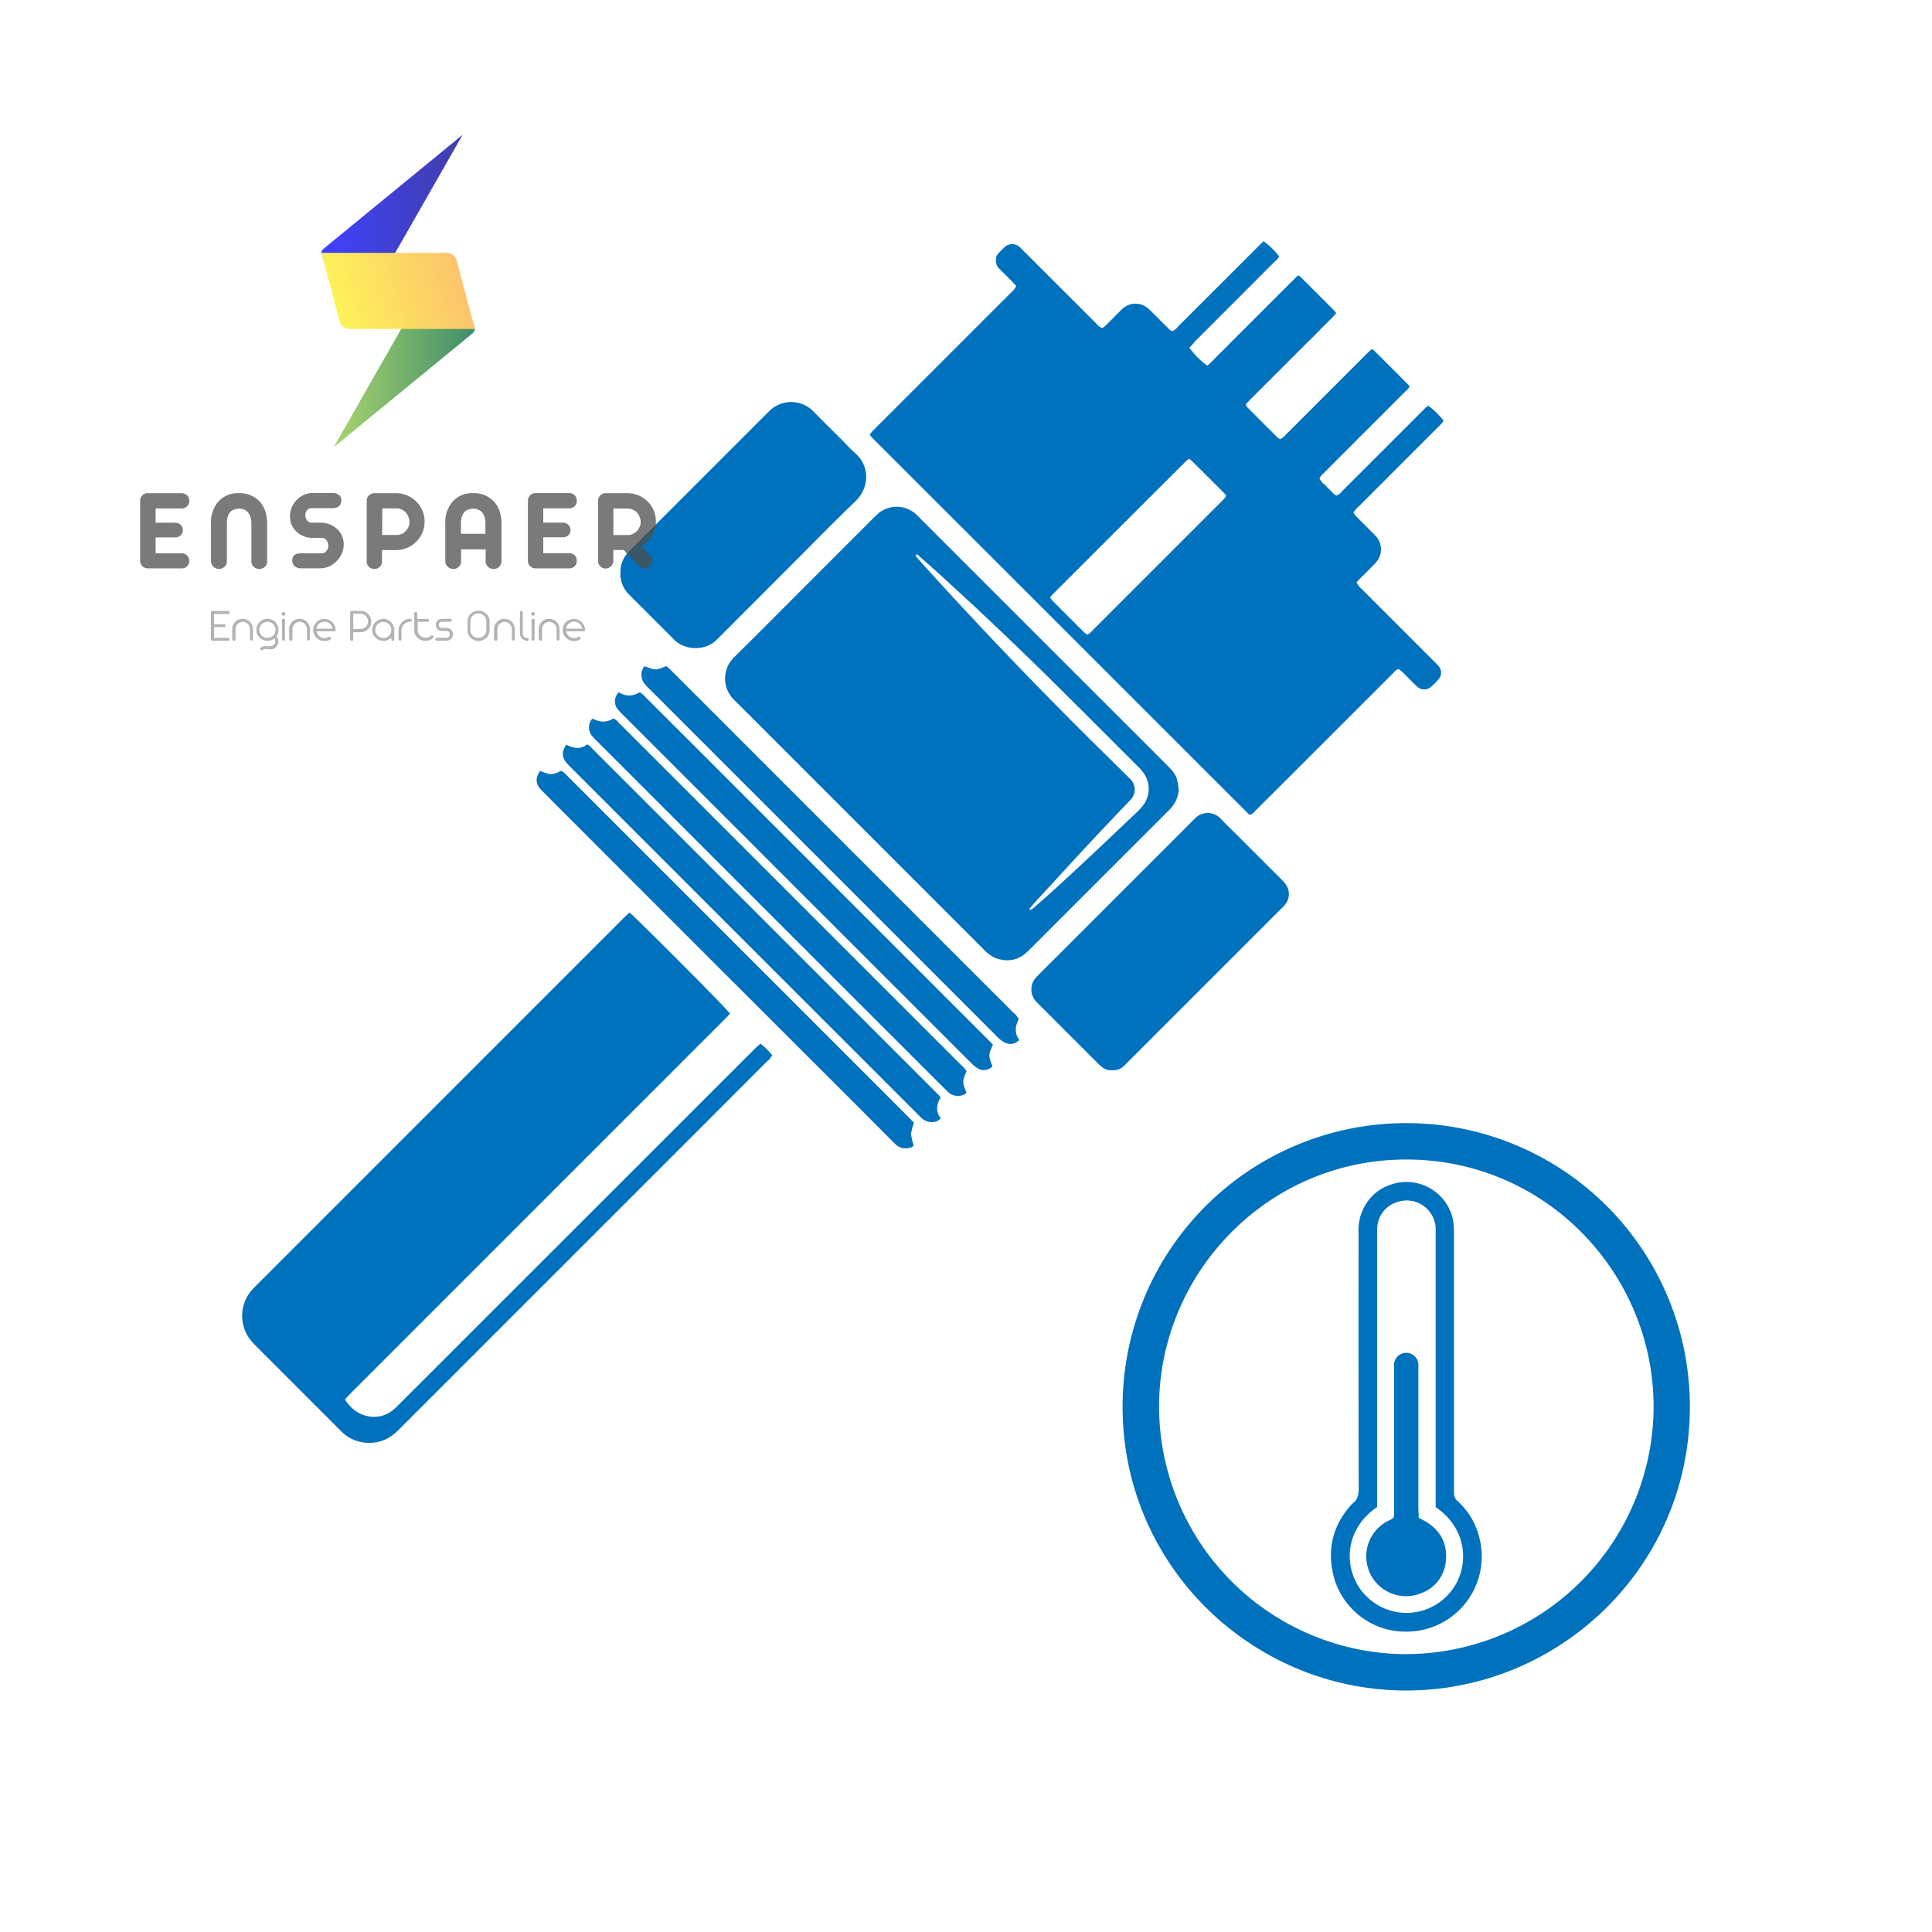 <svg xmlns="http://www.w3.org/2000/svg" xmlns:xlink="http://www.w3.org/1999/xlink" viewBox="0 0 750 750"><defs><style>.cls-1{fill:none;}.cls-2{fill:#fff;}.cls-3{fill:#0071bc;}.cls-4{opacity:0.75;}.cls-5{clip-path:url(#clip-path);}.cls-6{fill:url(#Безымянный_градиент_4);}.cls-7{fill:url(#Безымянный_градиент_2);}.cls-8{fill:url(#Безымянный_градиент_3);}.cls-9{fill:#4d4d4d;}.cls-10{fill:#999;}</style><clipPath id="clip-path"><rect class="cls-1" width="750" height="750"/></clipPath><linearGradient id="Безымянный_градиент_4" x1="124.82" y1="-6594.74" x2="179.58" y2="-6594.74" gradientTransform="matrix(1, 0, 0, -1, 0, -6517.63)" gradientUnits="userSpaceOnUse"><stop offset="0" stop-color="blue"/><stop offset="0.99" stop-color="#00008e"/></linearGradient><linearGradient id="Безымянный_градиент_2" x1="129.49" y1="-6666.46" x2="184.31" y2="-6666.46" gradientTransform="matrix(1, 0, 0, -1, 0, -6517.63)" gradientUnits="userSpaceOnUse"><stop offset="0" stop-color="#8cc63f"/><stop offset="0.99" stop-color="#006837"/></linearGradient><linearGradient id="Безымянный_градиент_3" x1="130.38" y1="-6637.88" x2="178.6" y2="-6623.27" gradientTransform="matrix(1, 0, 0, -1, 0, -6517.63)" gradientUnits="userSpaceOnUse"><stop offset="0" stop-color="#fcee21"/><stop offset="0.99" stop-color="#fbb03b"/></linearGradient></defs><g id="Слой_2" data-name="Слой 2"><g id="Слой_1-2" data-name="Слой 1"><rect class="cls-2" width="750" height="750"/><rect class="cls-2" x="93.75" y="93.75" width="562.5" height="562.5"/><path class="cls-3" d="M461.72,135a29.81,29.81,0,0,0,6.94,6.93c1.77-1.45,3.33-3.22,5-4.85s3.34-3.34,5-5l5-5,5.18-5.18,5-5,5-5,5.05-5a4.2,4.2,0,0,1,.91.53q6.66,6.63,13.29,13.29a6.36,6.36,0,0,1,.59.84c-1.78,2.19-3.86,4-5.78,6s-3.91,3.92-5.87,5.87l-5.86,5.87-5.87,5.87c-2,2-3.93,3.9-5.87,5.87s-4,3.81-5.83,6a4.84,4.84,0,0,0,.61,1.06q5.83,5.88,11.73,11.73a5.35,5.35,0,0,0,1,.66,6.2,6.2,0,0,0,2.31-1.86l26.41-26.4,5-5c.57-.56,1.18-1.09,1.84-1.71a7.81,7.81,0,0,1,1.06.69q6.57,6.54,13.12,13.12a4.3,4.3,0,0,1,.46.69c-.25.87-1,1.38-1.64,2q-9.64,9.67-19.33,19.33-6.12,6.14-12.24,12.27a5.55,5.55,0,0,0-1.71,2.14,7.42,7.42,0,0,0,2,2.35c.72.77,1.47,1.53,2.24,2.25s1.34,1.65,2.4,2a5.54,5.54,0,0,0,2.28-1.82l20.54-20.53,11.4-11.39c.4-.4.82-.77,1.21-1.13,1.43.73,3.74,2.93,6.1,5.77a8.9,8.9,0,0,1-.73,1.12c-.48.55-1,1.05-1.54,1.56q-15.36,15.38-30.71,30.73a7.56,7.56,0,0,0-2,2.37,14,14,0,0,0,1.1,1.43c2.11,2.15,4.25,4.27,6.37,6.4.52.52,1,1,1.52,1.59a7.62,7.62,0,0,1,.23,9.28,19.92,19.92,0,0,1-1.62,1.81c-1.54,1.57-3.11,3.11-4.66,4.67-.57.57-1.1,1.18-1.72,1.84a7.68,7.68,0,0,0,.72,1.28c.52.62,1.13,1.17,1.7,1.75l27.79,27.78c.51.52,1.06,1,1.52,1.59a3.88,3.88,0,0,1,0,5.33,22.49,22.49,0,0,1-2.75,2.77,4,4,0,0,1-5.54-.08c-1.21-1.07-2.32-2.27-3.47-3.42-.87-.86-1.72-1.74-2.61-2.57a8.89,8.89,0,0,0-1.09-.78,4.89,4.89,0,0,0-2.18,1.7l-32.11,32.1Q498.13,304,487.6,314.47a7.16,7.16,0,0,1-2.2,1.86,2.41,2.41,0,0,1-.7-.33q-73-73-146.06-146c-.34-.34-.61-.74-1-1.19a13.27,13.27,0,0,1,1-1.37c1.76-1.8,3.56-3.56,5.34-5.35q24.26-24.24,48.5-48.5a7.07,7.07,0,0,0,2-2.55c-.54-.6-1.06-1.21-1.62-1.78-1.6-1.62-3.2-3.24-4.83-4.83a4.36,4.36,0,0,1-1.41-3.5,3.84,3.84,0,0,1,1-2.65c.81-.81,1.63-1.59,2.42-2.42a4.37,4.37,0,0,1,5.77,0c.5.54,1,1,1.56,1.55l28.15,28.12a5.57,5.57,0,0,0,2.43,1.87c.48-.4,1.05-.84,1.56-1.34,1.68-1.65,3.34-3.33,5-5,.46-.45.91-.93,1.41-1.35a7.41,7.41,0,0,1,9.63-.1,29,29,0,0,1,2.12,2c1.84,1.83,3.67,3.69,5.53,5.51.57.56,1,1.28,2,1.41a6.84,6.84,0,0,0,2.2-1.85l30.9-30.88c.74-.74,1.5-1.46,2.21-2.15a29,29,0,0,1,6.05,5.85,5.69,5.69,0,0,1-1.67,2q-15.43,15.47-30.89,30.9C463.34,133.29,462.58,134.12,461.72,135Zm-.15,43.21a2.11,2.11,0,0,0-.66.3q-26.34,26.29-52.67,52.62a4.69,4.69,0,0,0-.56.87,15.48,15.48,0,0,0,1.06,1.35q6.12,6.15,12.26,12.25a7.54,7.54,0,0,0,1.17.8,8.73,8.73,0,0,0,2.28-2q24.78-24.76,49.54-49.54c.41-.41.83-.79,1.2-1.22a11,11,0,0,0,.78-1.18,5.67,5.67,0,0,0-.6-.89q-6.56-6.56-13.15-13.09A2.63,2.63,0,0,0,461.57,178.24Z"/><path class="cls-3" d="M457.59,306.4a11.81,11.81,0,0,1-2.76,7c-.57.68-1.22,1.3-1.86,1.94l-53,53c-.52.52-1,1-1.58,1.53-3.51,3.12-7.54,3.59-11.83,2.09a13.92,13.92,0,0,1-3.29-2.06,16.39,16.39,0,0,1-1.75-1.69l-95.43-95.43c-.35-.34-.68-.7-1-1a11.49,11.49,0,0,1,0-16.74c9.91-9.76,19.69-19.65,29.53-29.48l24.33-24.34a28.91,28.91,0,0,1,2.13-2,11.11,11.11,0,0,1,14.36.28c.55.47,1.06,1,1.57,1.53l96.31,96.28c1.63,1.63,3.15,3.31,3.7,5.62C457.24,304,457.38,305.21,457.59,306.4Zm-57.95,46.44.33.43a8.92,8.92,0,0,0,1.15-.72q2.31-2,4.58-4c12.17-10.93,24-22.23,35.86-33.48a19.93,19.93,0,0,0,1.84-2,10.51,10.51,0,0,0,.31-13.31,18.75,18.75,0,0,0-2.11-2.35c-11.4-11.38-22.76-22.81-34.23-34.12q-20.16-19.89-41.1-38.95c-3-2.74-6-5.44-9.09-8.13-.45-.41-.82-1-1.64-.92-.08.76.47,1.17.87,1.63,1.43,1.66,2.9,3.29,4.38,4.92q33.82,37.21,69.73,72.43c2.73,2.68,5.43,5.39,8.17,8.06a5.74,5.74,0,0,1,1.64,5.58,6.35,6.35,0,0,1-1.92,3.05c-5.09,5.38-10.23,10.71-15.27,16.13-7.37,7.92-14.66,15.91-22,23.88C400.62,351.58,400.14,352.22,399.64,352.84Z"/><path class="cls-3" d="M244.35,354.25c.66.57,1.22,1,1.73,1.52,14.6,14.22,36.06,35.91,37.32,37.73-.53.57-1.06,1.17-1.63,1.74l-14,14L136.27,540.75c-.8.8-1.56,1.63-2.23,2.33,0,.31,0,.41,0,.47,2.54,3.64,5.83,6.12,10.38,6.43A11.49,11.49,0,0,0,153,547c1-.85,1.89-1.79,2.81-2.71L289.58,410.56c1.44-1.44,2.88-2.88,4.33-4.3a15.78,15.78,0,0,1,1.34-1.1,32.06,32.06,0,0,1,4.5,4.44,7,7,0,0,1-1.94,2.39q-13,13-26.05,26.08L156.28,553.54c-1,1-1.94,2-3,2.88a14.61,14.61,0,0,1-9.34,3.66,15,15,0,0,1-11.64-4.63l-14-14L99.69,522.83c-.69-.69-1.39-1.37-2-2.11a15.17,15.17,0,0,1,.06-19.9c.53-.61,1.12-1.18,1.69-1.76L242.15,356.33C242.83,355.64,243.55,355,244.35,354.25Z"/><path class="cls-3" d="M546,436A110,110,0,0,1,656,546.4c-.13,62.06-50.89,110-110.31,109.85-59.6-.11-110.11-48.47-109.9-110.51A110,110,0,0,1,546,436Zm-.07,206.12a96.3,96.3,0,0,0,96-96c0-51.73-41.8-95.94-95.88-96s-96,44.19-96.1,95.77A96.29,96.29,0,0,0,545.94,642.15Z"/><path class="cls-3" d="M431.75,415.45a5.75,5.75,0,0,1-4.3-1.48c-.5-.41-.95-.88-1.41-1.34l-22.78-22.77c-.29-.28-.56-.59-.86-.86a6.91,6.91,0,0,1-.12-9.66c.53-.5,1-1,1.54-1.56l58.67-58.66c.51-.52,1-1,1.55-1.55a6.8,6.8,0,0,1,9.64.06c1.9,2,3.9,3.92,5.86,5.87q9.06,9.06,18.12,18.11A8.7,8.7,0,0,1,500,345a6.38,6.38,0,0,1-1,6,14.14,14.14,0,0,1-1.49,1.61l-60.21,60.21c-.34.35-.68.7-1,1A5.79,5.79,0,0,1,431.75,415.45Z"/><path class="cls-3" d="M240.86,222.27a11.14,11.14,0,0,1,2.9-7.75c.59-.68,1.23-1.31,1.86-1.94l51.76-51.77c.46-.46.93-.91,1.4-1.36a12,12,0,0,1,16.9.19c3.65,3.71,7.36,7.36,11,11,1.79,1.78,3.48,3.67,5.37,5.33,5.82,5.12,5.32,13.51.11,18.53-9.67,9.31-19,18.93-28.53,28.42L280,246.59c-.58.58-1.16,1.14-1.73,1.73-4.27,4.38-12.26,4.35-16.57,0-5.84-5.89-11.74-11.73-17.58-17.62A11,11,0,0,1,240.86,222.27Z"/><path class="cls-3" d="M365.13,426.08c-1.6,2.64-2,5.33.08,8.06a6.19,6.19,0,0,1-1.42,1.06,5.64,5.64,0,0,1-5.73-.91c-.56-.47-1.06-1-1.58-1.52L275,351.32,221.7,298a25.09,25.09,0,0,1-2-2.12c-1.66-2.13-1.61-4.42.16-6.8,2.69,1.42,5.47,2,8-.11a4,4,0,0,1,.86.44q67.92,67.91,135.81,135.82A6,6,0,0,1,365.13,426.08Z"/><path class="cls-3" d="M385.46,405.52c-1.41,3.37-2.1,3.93-.16,8.38a4.52,4.52,0,0,1-5.93.71,10.54,10.54,0,0,1-2.08-1.69c-2.73-2.68-5.43-5.39-8.13-8.09q-63.36-63.34-126.7-126.7c-.81-.81-1.65-1.59-2.37-2.47a4.87,4.87,0,0,1,.15-6.93,7.18,7.18,0,0,0,8.08,0,7.83,7.83,0,0,1,2.3,1.93l21.25,21.22,111.68,111.7Z"/><path class="cls-3" d="M209.64,299.29c4.38,1.65,4.41,1.65,8.33-.09.39.31.84.65,1.25,1s.81.8,1.21,1.2L352.49,433.47c.8.8,1.58,1.63,2.34,2.41a17.79,17.79,0,0,0-1.15,4.27,18.63,18.63,0,0,0,1,4.39c-.26.69-1.08,1-1.84,1.1a5.48,5.48,0,0,1-5-1.26c-.65-.61-1.29-1.23-1.93-1.87-4.53-4.55-9.06-9.12-13.6-13.66l-54.24-54.17-59.89-59.9c-2.54-2.53-5.05-5.08-7.57-7.63a14.5,14.5,0,0,1-1-1.06C207.9,304,207.89,301.83,209.64,299.29Z"/><path class="cls-3" d="M395.47,395.71c-1.37,2.62-1.76,5.34.22,8a4.57,4.57,0,0,1-5,1.26,8.38,8.38,0,0,1-2.3-1.31,17.52,17.52,0,0,1-1.76-1.69L252.48,267.82c-.74-.75-1.53-1.47-2.2-2.29a5.59,5.59,0,0,1-.71-6,3.58,3.58,0,0,1,.7-.89c4.19,1.5,3.92,1.81,8.31-.07.39.3.85.61,1.27,1s.81.8,1.21,1.2Q327.16,326.9,393.27,393A7.2,7.2,0,0,1,395.47,395.71Z"/><path class="cls-3" d="M375.2,415.79c-1.68,4.26-1.68,4.26,0,8.33-.31.26-.61.69-1,.83a5.71,5.71,0,0,1-6.14-1c-.54-.49-1.05-1-1.57-1.54Q299,355,231.66,287.62a18.7,18.7,0,0,1-1.83-1.95,5.26,5.26,0,0,1-.48-5.95c.13-.27.44-.44.75-.75,2.71,1.44,5.42,1.64,8-.08a5.41,5.41,0,0,1,2.17,1.73l32.63,32.6L373,413.32A12.08,12.08,0,0,1,375.2,415.79Z"/><path class="cls-3" d="M564.45,527.65v49.8c0,.65,0,1.3,0,1.95a4,4,0,0,0,1.49,3.41,28.1,28.1,0,0,1,8.33,14.07,29.18,29.18,0,0,1-22.34,35.92c-17.65,3.44-31.21-8.18-34.31-21.31-2.48-10.5-.08-19.8,7.32-27.74,2.06-1.46,2.51-3.45,2.51-5.93q-.12-49.3-.05-98.61a22.35,22.35,0,0,1,.68-7c2.27-7,7-11.38,14.17-13A18.49,18.49,0,0,1,564,473.26a23.06,23.06,0,0,1,.43,4.84c0,9,0,18.07,0,27.1v22.45Zm-7.13,57.42V479.57c0-1,0-2,0-2.93a11.27,11.27,0,0,0-14.93-10,11,11,0,0,0-7.78,10.68c-.05,2.69,0,5.37,0,8.06v96.63c0,1,0,2.09,0,3-13.4,9.13-13.22,25.23-4.6,34.21a22,22,0,0,0,32,0C570.53,610.33,570.75,594.17,557.32,585.07Z"/><path class="cls-3" d="M550.76,589.22c1.06.56,1.94,1,2.77,1.48,5.44,3.27,8.2,8.13,7.8,14.43A14.58,14.58,0,0,1,552,618.36a15.45,15.45,0,0,1-13.34-27.85c2.56-1.34,2.52-.71,2.52-4.27V532.06c0-.82,0-1.63,0-2.44a4.72,4.72,0,0,1,9.42-.1c.08.81,0,1.63,0,2.44V585.9C550.68,587,550.73,588,550.76,589.22Z"/><g class="cls-4"><g class="cls-5"><path class="cls-6" d="M179.58,52.33,153.41,98.16l-.5.87-1.63,2.86H125.89l-.26-.88-.81-2.85a1.82,1.82,0,0,1,.19-.88,1.84,1.84,0,0,1,.59-.72Z"/><path class="cls-7" d="M184.31,127.54v.18a2.09,2.09,0,0,1-.21.91,2.16,2.16,0,0,1-.58.73l-54,44.26,26.32-46.08,2-3.5h25.45Z"/><path class="cls-8" d="M184.31,127.7H135.73a4.1,4.1,0,0,1-2.48-.84,4,4,0,0,1-1.44-2.17l-7-26.53H173.4a4.06,4.06,0,0,1,2.48.84,4,4,0,0,1,1.43,2.16Z"/><path class="cls-9" d="M57.21,220.63a3,3,0,0,1-2-.91,3,3,0,0,1-.81-2V194.39a2.92,2.92,0,0,1,.22-1.13,2.75,2.75,0,0,1,.64-.95,2.65,2.65,0,0,1,1-.64,2.84,2.84,0,0,1,1.15-.22h13.1a2.82,2.82,0,0,1,1.14.22,2.66,2.66,0,0,1,1,.64,2.91,2.91,0,0,1,.63,1,2.82,2.82,0,0,1,.2,1.12,2.89,2.89,0,0,1-.83,2.1,2.82,2.82,0,0,1-1,.65,3,3,0,0,1-1.14.21H60.41v5.54H68a2.9,2.9,0,0,1,1.13.2,3.12,3.12,0,0,1,1,.63,3,3,0,0,1,.64.95,2.67,2.67,0,0,1,.22,1.12,2.67,2.67,0,0,1-.87,2,2.92,2.92,0,0,1-2.09.79H60.42v6.16H70.54a3,3,0,0,1,1.14.22,2.66,2.66,0,0,1,.95.64,2.9,2.9,0,0,1,.83,2.11,2.7,2.7,0,0,1-.19,1.12,2.85,2.85,0,0,1-1.6,1.57,2.76,2.76,0,0,1-1.13.2Z"/><path class="cls-9" d="M85,220.85a2.88,2.88,0,0,1-1.16-.21,3,3,0,0,1-1-.65,2.81,2.81,0,0,1-.68-1,2.94,2.94,0,0,1-.24-1.16V203a11.91,11.91,0,0,1,2.84-8.28,10.08,10.08,0,0,1,3.59-2.52,10.19,10.19,0,0,1,4.33-.75,10.54,10.54,0,0,1,4.41.74,10.39,10.39,0,0,1,3.69,2.49c1.94,2.09,2.92,5,2.92,8.7v14.49a2.67,2.67,0,0,1-.21,1.15,2.63,2.63,0,0,1-.68,1,3.16,3.16,0,0,1-4.33,0,2.81,2.81,0,0,1-.68-1,2.74,2.74,0,0,1-.21-1.16V203.38c0-3.73-1.7-5.9-4.74-5.9-3.2,0-4.77,1.85-4.77,5.92v14.47a2.85,2.85,0,0,1-.89,2.12,3,3,0,0,1-1,.65,3,3,0,0,1-1.19.21Z"/><path class="cls-9" d="M116.89,220.63c-2.11,0-3.44-1.24-3.44-3.11s1.14-2.72,3.44-2.72h8.26a2.13,2.13,0,0,0,.84-.27,2.25,2.25,0,0,0,.66-.57,3.22,3.22,0,0,0,.8-2.19,3.28,3.28,0,0,0-.85-2.19,2,2,0,0,0-.67-.55,2.14,2.14,0,0,0-.85-.22h-3.43a9.17,9.17,0,0,1-6.41-2.29,7.73,7.73,0,0,1-2.65-6,8.79,8.79,0,0,1,2.65-6.49,8.53,8.53,0,0,1,2.93-2,8.82,8.82,0,0,1,3.48-.65H129c2.16,0,3.48,1,3.48,2.85,0,2-1.26,3.05-3.48,3.05h-8.26a2.13,2.13,0,0,0-1.41.64,3,3,0,0,0-.63,1,3.16,3.16,0,0,0-.17,1.18,3,3,0,0,0,.78,2,1.94,1.94,0,0,0,.6.54,2.21,2.21,0,0,0,.76.26h3.61a9.39,9.39,0,0,1,6.48,2.36,8.21,8.21,0,0,1,2,2.76,7.82,7.82,0,0,1,.66,3.34,8.81,8.81,0,0,1-.69,3.47,10.07,10.07,0,0,1-4.85,5,8.86,8.86,0,0,1-3.44.78Z"/><path class="cls-9" d="M145.36,220.89a2.74,2.74,0,0,1-1.13-.21,2.81,2.81,0,0,1-1-.63,2.71,2.71,0,0,1-.66-.94,2.64,2.64,0,0,1-.21-1.11V194.39a2.74,2.74,0,0,1,.21-1.13,2.85,2.85,0,0,1,.66-.95,2.89,2.89,0,0,1,2.09-.86h8.37a11.25,11.25,0,0,1,7.88,3.21,10.79,10.79,0,0,1,3.26,8,11,11,0,0,1-3.31,7.71,11.2,11.2,0,0,1-7.83,3.18h-5.4V218a2.82,2.82,0,0,1-.22,1.11,2.69,2.69,0,0,1-.65.94,2.94,2.94,0,0,1-2.1.82Zm3-13.21h5.49a4.89,4.89,0,0,0,2-.38,4.82,4.82,0,0,0,1.62-1.14,5,5,0,0,0,1.1-1.6,4.91,4.91,0,0,0,.38-1.89,5.61,5.61,0,0,0-1.51-3.78,4.79,4.79,0,0,0-1.61-1.13,4.61,4.61,0,0,0-1.94-.39h-5.49Z"/><path class="cls-9" d="M175.93,220.85a3.07,3.07,0,0,1-2.16-.86,2.81,2.81,0,0,1-.68-1,2.75,2.75,0,0,1-.22-1.16V203a11.89,11.89,0,0,1,2.84-8.28,10.08,10.08,0,0,1,3.59-2.52,10.19,10.19,0,0,1,4.33-.75,10.7,10.7,0,0,1,4.41.73,10.55,10.55,0,0,1,3.69,2.5q2.94,3.16,2.94,8.7v14.49a2.84,2.84,0,0,1-.22,1.15,2.73,2.73,0,0,1-.67,1,3,3,0,0,1-1,.65,3.14,3.14,0,0,1-1.17.21,3,3,0,0,1-2.17-.86,2.89,2.89,0,0,1-.68-1,2.69,2.69,0,0,1-.23-1.15v-4.62H179v4.62a2.6,2.6,0,0,1-.21,1.16,2.7,2.7,0,0,1-.69,1,2.92,2.92,0,0,1-1,.65,3,3,0,0,1-1.19.21Zm3-13.63h9.51v-3.84c0-3.8-1.63-5.9-4.74-5.9s-4.77,2-4.77,5.92Z"/><path class="cls-9" d="M207.68,220.63a2.94,2.94,0,0,1-1.94-.92,2.85,2.85,0,0,1-.8-2V194.39a2.74,2.74,0,0,1,.21-1.13,3,3,0,0,1,.65-1,2.81,2.81,0,0,1,1-.63,3,3,0,0,1,1.14-.22H221a2.93,2.93,0,0,1,2.09.86,2.91,2.91,0,0,1,.63,1,2.82,2.82,0,0,1,.2,1.12,2.89,2.89,0,0,1-.83,2.1,2.77,2.77,0,0,1-1,.65,2.91,2.91,0,0,1-1.13.21H210.89v5.54h7.58a2.9,2.9,0,0,1,1.13.2,2.73,2.73,0,0,1,1,.62,2.93,2.93,0,0,1,.65.95,2.75,2.75,0,0,1-.65,3.13,2.87,2.87,0,0,1-1,.6,2.92,2.92,0,0,1-1.13.19h-7.58v6.16H221a2.92,2.92,0,0,1,1.13.22,2.89,2.89,0,0,1,1,.64,2.92,2.92,0,0,1,.77,2.1,2.56,2.56,0,0,1-.2,1.12,2.63,2.63,0,0,1-.63,1,2.78,2.78,0,0,1-1,.62,2.93,2.93,0,0,1-1.13.2Z"/><path class="cls-9" d="M235.13,220.7a2.78,2.78,0,0,1-1.14-.21,2.86,2.86,0,0,1-1.83-2.68V194.39a3,3,0,0,1,.87-2.08,3,3,0,0,1,2.1-.86h8.37a11.18,11.18,0,0,1,7.88,3.18,10.81,10.81,0,0,1,3.23,8,10.86,10.86,0,0,1-5.59,9.48l3.39,3.52a2.93,2.93,0,0,1,.81,2.06,3,3,0,0,1-.89,2.12,3,3,0,0,1-2.14.88,2.49,2.49,0,0,1-1.11-.2,2.55,2.55,0,0,1-.92-.66l-6.07-6.32h-4v4.26a2.65,2.65,0,0,1-.22,1.11,2.78,2.78,0,0,1-.65.94,2.86,2.86,0,0,1-1,.65,3,3,0,0,1-1.14.22Zm3-13h5.49a4.69,4.69,0,0,0,1.95-.39,4.83,4.83,0,0,0,1.62-1.13,5.06,5.06,0,0,0,1.11-1.6,4.9,4.9,0,0,0,.41-1.89,5.67,5.67,0,0,0-1.52-3.78,4.68,4.68,0,0,0-1.63-1.11,5,5,0,0,0-1.94-.39H238.1Z"/><path class="cls-10" d="M82.46,248.75a.61.61,0,0,1-.4-.19.62.62,0,0,1-.16-.41V237.73a.61.61,0,0,1,.18-.42.86.86,0,0,1,.2-.13.59.59,0,0,1,.23,0h6a.59.59,0,0,1,.23.05.62.62,0,0,1,.19.12.59.59,0,0,1,.17.42.61.61,0,0,1-.17.42.59.59,0,0,1-.42.17H83.1v4H87a.59.59,0,0,1,.23,0,.47.47,0,0,1,.19.12.67.67,0,0,1,.14.19.54.54,0,0,1,0,.22.62.62,0,0,1,0,.23.59.59,0,0,1-.13.18.53.53,0,0,1-.2.13.58.58,0,0,1-.23,0H83.1v4.16h5.38a.57.57,0,0,1,.41.17.59.59,0,0,1,.18.41.62.62,0,0,1,0,.23.59.59,0,0,1-.13.19.5.5,0,0,1-.19.13.59.59,0,0,1-.23,0Z"/><path class="cls-10" d="M90.14,248.12v-3.79a4.2,4.2,0,0,1,.28-1.57,4,4,0,0,1,.88-1.35,3.88,3.88,0,0,1,1.31-.88,4.11,4.11,0,0,1,3.13,0,3.88,3.88,0,0,1,1.31.88,4.05,4.05,0,0,1,1.14,2.91v3.8a.59.59,0,0,1-.16.42.59.59,0,0,1-.2.12.59.59,0,0,1-.23,0,.62.62,0,0,1-.23,0,.5.5,0,0,1-.19-.13.43.43,0,0,1-.13-.19.54.54,0,0,1,0-.22v-3.75a3,3,0,0,0-.79-2.1,2.57,2.57,0,0,0-.91-.65,2.65,2.65,0,0,0-1.11-.22,2.69,2.69,0,0,0-2,.85,2.92,2.92,0,0,0-.62,1,2.67,2.67,0,0,0-.19,1.12v3.78a.54.54,0,0,1,0,.22.67.67,0,0,1-.12.2.76.76,0,0,1-.19.12.62.62,0,0,1-.23,0,1,1,0,0,1-.24,0,.63.63,0,0,1-.2-.13.52.52,0,0,1-.14-.19.46.46,0,0,1-.06-.23Z"/><path class="cls-10" d="M101,251.83c0-.34.3-.61.88-.8a4.76,4.76,0,0,1,1.3-.2c.49,0,.95,0,1.44,0,1.43,0,2.27-.69,2.27-1.92a2.09,2.09,0,0,0-.11-.7,1.94,1.94,0,0,0-.22-.4,4.35,4.35,0,0,1-2.74.95,4.41,4.41,0,0,1-1.65-.32,4.17,4.17,0,0,1-1.39-.94,4.23,4.23,0,0,1-.94-1.38,4.14,4.14,0,0,1-.34-1.63,4.24,4.24,0,0,1,1.28-3,4.19,4.19,0,0,1,3-1.26,4.3,4.3,0,0,1,1.66.32,4.51,4.51,0,0,1,1.42.94,4.24,4.24,0,0,1,1.26,3.05,4.14,4.14,0,0,1-.79,2.45,2.78,2.78,0,0,1,.7,2,3,3,0,0,1-.21,1.18,2.78,2.78,0,0,1-.65,1,3,3,0,0,1-2.18.92,6,6,0,0,1-.85-.08,6.82,6.82,0,0,0-.9-.07,3.08,3.08,0,0,0-.61.07,1.78,1.78,0,0,0-.66.29.63.63,0,0,1-.35.13.7.7,0,0,1-.48-.19.64.64,0,0,1-.14-.22.73.73,0,0,1,0-.25Zm5.06-5.11a3.14,3.14,0,0,0-4.48-4.41,3,3,0,0,0-.68,1,3,3,0,0,0-.24,1.19,3.11,3.11,0,0,0,.92,2.21,3.19,3.19,0,0,0,4.48,0Z"/><path class="cls-10" d="M109.36,238.3a.71.71,0,0,1,.21-.5.72.72,0,0,1,1,0,.71.71,0,0,1,.21.5.66.66,0,0,1-.2.49.66.66,0,0,1-.37.19.64.64,0,0,1-.41,0,.75.75,0,0,1-.33-.25.76.76,0,0,1-.13-.39Zm.11,9.86v-7.35a.62.62,0,0,1,.18-.43.61.61,0,0,1,.43-.17.45.45,0,0,1,.23,0,.63.63,0,0,1,.2.13.67.67,0,0,1,.12.2.59.59,0,0,1,0,.23v7.35a.64.64,0,0,1,0,.23.59.59,0,0,1-.13.19.64.64,0,0,1-.19.13.68.68,0,0,1-.46,0,.64.64,0,0,1-.19-.13.59.59,0,0,1-.13-.19.64.64,0,0,1,0-.23Z"/><path class="cls-10" d="M112.24,248.12v-3.79a3.83,3.83,0,0,1,.28-1.57,4,4,0,0,1,.87-1.35,4.08,4.08,0,0,1,2.88-1.19,4.08,4.08,0,0,1,2.88,1.19,4.09,4.09,0,0,1,1.14,2.91v3.8a.62.62,0,0,1,0,.23.76.76,0,0,1-.12.19.67.67,0,0,1-.2.12.59.59,0,0,1-.23,0,.57.57,0,0,1-.22,0,.67.67,0,0,1-.2-.12.59.59,0,0,1-.13-.19.62.62,0,0,1,0-.23v-3.75a3,3,0,0,0-.8-2.1,2.7,2.7,0,0,0-.92-.65,2.78,2.78,0,0,0-3.13.63,2.92,2.92,0,0,0-.62,1,2.84,2.84,0,0,0-.19,1.12v3.78a.78.78,0,0,1,0,.22.53.53,0,0,1-.13.2.62.62,0,0,1-.19.12.59.59,0,0,1-.23,0,.85.85,0,0,1-.23,0,.57.57,0,0,1-.21-.13.52.52,0,0,1-.14-.19.59.59,0,0,1-.05-.23Z"/><path class="cls-10" d="M122.85,247.55a4.42,4.42,0,0,1-.95-1.38,4.13,4.13,0,0,1-.33-1.63,4.27,4.27,0,0,1,1.28-3,4.37,4.37,0,0,1,6.13,0,4.33,4.33,0,0,1,1.3,3,.54.54,0,0,1,0,.22.5.5,0,0,1-.13.19.62.62,0,0,1-.19.12.45.45,0,0,1-.23,0h-6.81a3.07,3.07,0,0,0,3,2.64,4.28,4.28,0,0,0,.87-.09,3.47,3.47,0,0,0,.71-.31.66.66,0,0,1,.36-.11.65.65,0,0,1,.42.19.63.63,0,0,1,.17.43.48.48,0,0,1-.08.28.48.48,0,0,1-.21.19,3.77,3.77,0,0,1-1,.41,5.38,5.38,0,0,1-1.27.14,4.29,4.29,0,0,1-1.66-.34A4.38,4.38,0,0,1,122.85,247.55Zm6.22-3.49a3,3,0,0,0-1-1.94,3.13,3.13,0,0,0-2.11-.78,3.06,3.06,0,0,0-2.11.8,3,3,0,0,0-1,1.92Z"/><path class="cls-10" d="M135.94,248.17V237.73a.59.59,0,0,1,.17-.42.62.62,0,0,1,.19-.12.59.59,0,0,1,.23-.05h3.34a4.18,4.18,0,0,1,1.64.29,4.11,4.11,0,0,1,1.39.9,4.19,4.19,0,0,1,1.23,3,3.9,3.9,0,0,1-.3,1.58,3.82,3.82,0,0,1-.93,1.32,4.11,4.11,0,0,1-1.39.9,4.19,4.19,0,0,1-1.64.3h-2.74v2.78a.62.62,0,0,1,0,.23.59.59,0,0,1-.13.19.65.65,0,0,1-.32.16.7.7,0,0,1-.35-.05.6.6,0,0,1-.26-.24.52.52,0,0,1-.09-.34Zm1.19-4h2.74a3.06,3.06,0,0,0,1.19-.22,3,3,0,0,0,1-.69,2.62,2.62,0,0,0,.62-.92,2.85,2.85,0,0,0,.21-1.08,3.12,3.12,0,0,0-.84-2.09,2.85,2.85,0,0,0-1-.69,3.13,3.13,0,0,0-1.17-.23h-2.74Z"/><path class="cls-10" d="M145.75,247.55a4.24,4.24,0,0,1-.94-4.63,4.39,4.39,0,0,1,2.33-2.31,4.29,4.29,0,0,1,4.68.93,4.34,4.34,0,0,1,1.24,3v3.62a.51.51,0,0,1,0,.24.64.64,0,0,1-.13.19.6.6,0,0,1-.21.14.59.59,0,0,1-.23,0,.59.59,0,0,1-.23-.05.53.53,0,0,1-.2-.13.82.82,0,0,1-.12-.2.58.58,0,0,1,0-.23v-.63a4.45,4.45,0,0,1-1.4.95,4.36,4.36,0,0,1-1.67.33,4.26,4.26,0,0,1-3.06-1.28Zm5.25-.8a3.2,3.2,0,0,0,0-4.41,3,3,0,0,0-1-.67,3.12,3.12,0,0,0-2.4,0,3,3,0,0,0-1,.67,3.13,3.13,0,0,0,0,4.41,3,3,0,0,0,1,.68,3.12,3.12,0,0,0,2.4,0,3.16,3.16,0,0,0,1-.68Z"/><path class="cls-10" d="M154.71,248.11v-3.37a4.45,4.45,0,0,1,1.33-3.16,4.31,4.31,0,0,1,3.18-1.32h.07a.5.5,0,0,1,.24,0,.63.63,0,0,1,.2.13.5.5,0,0,1,.13.19.67.67,0,0,1,0,.24.64.64,0,0,1-.05.23.59.59,0,0,1-.13.19.51.51,0,0,1-.2.12.59.59,0,0,1-.23,0h-.07a3.33,3.33,0,0,0-1.28.26,3.12,3.12,0,0,0-1.06.74,3.35,3.35,0,0,0-1,2.34v3.42a.54.54,0,0,1,0,.22.41.41,0,0,1-.12.2.59.59,0,0,1-.18.13.62.62,0,0,1-.23,0,.64.64,0,0,1-.24-.05.8.8,0,0,1-.21-.15.94.94,0,0,1-.12-.22.71.71,0,0,1,0-.25Z"/><path class="cls-10" d="M162.13,247.6a4.1,4.1,0,0,1-1-1.37,4,4,0,0,1-.31-1.64v-6.33a.53.53,0,0,1,0-.25.59.59,0,0,1,.12-.22.51.51,0,0,1,.21-.15.55.55,0,0,1,.5,0,.51.51,0,0,1,.21.15.59.59,0,0,1,.12.22.53.53,0,0,1,0,.25v2H166a.63.63,0,0,1,.43.17.62.62,0,0,1,.18.43.6.6,0,0,1-.06.22.46.46,0,0,1-.13.18.67.67,0,0,1-.2.12.54.54,0,0,1-.22,0h-3.86v3.15a2.79,2.79,0,0,0,.23,1.18,3,3,0,0,0,.69,1,3.16,3.16,0,0,0,1,.67,3.12,3.12,0,0,0,1.21.21,3,3,0,0,0,2-.75.55.55,0,0,1,.29-.21.55.55,0,0,1,.73.57.66.66,0,0,1-.06.27.6.6,0,0,1-.17.22,4,4,0,0,1-2.82,1.07,4.28,4.28,0,0,1-1.7-.28,4.42,4.42,0,0,1-1.45-.92Z"/><path class="cls-10" d="M169.54,248.75a.42.42,0,0,1-.22-.05.5.5,0,0,1-.19-.13.52.52,0,0,1-.11-.19.61.61,0,0,1,0-.23.83.83,0,0,1,0-.22.76.76,0,0,1,.12-.19.54.54,0,0,1,.4-.16h3.73a1.43,1.43,0,0,0,.5-.09,1.3,1.3,0,0,0,.43-.27,1.45,1.45,0,0,0,.33-.45,1.34,1.34,0,0,0,.1-.55,1.11,1.11,0,0,0-.1-.51,1.14,1.14,0,0,0-.31-.41,1.56,1.56,0,0,0-1-.34h-1.66a2.38,2.38,0,0,1-2.4-2.41,2,2,0,0,1,.18-.9,2.6,2.6,0,0,1,1.3-1.26,2.21,2.21,0,0,1,.92-.17h3.24a.5.5,0,0,1,.24,0,.47.47,0,0,1,.19.12.5.5,0,0,1,.13.19.77.77,0,0,1,0,.46.69.69,0,0,1-.13.2.63.63,0,0,1-.2.13.69.69,0,0,1-.24.05h-3.25a1.27,1.27,0,0,0-.47.09,1.24,1.24,0,0,0-.74,1.09,1.16,1.16,0,0,0,.36.84,1.18,1.18,0,0,0,.85.36h1.86a2.55,2.55,0,0,1,.95.18,2.39,2.39,0,0,1,1.33,1.34,2.53,2.53,0,0,1,.18.94,2.49,2.49,0,0,1-1.49,2.29,2.41,2.41,0,0,1-1,.18Z"/><path class="cls-10" d="M182.72,247.59a4,4,0,0,1-1.25-2.92v-3.48a4,4,0,0,1,1.25-2.92,4.44,4.44,0,0,1,6.07,0,4,4,0,0,1,1.25,2.92v3.48a4,4,0,0,1-1.25,2.92,4.33,4.33,0,0,1-3,1.22,4.38,4.38,0,0,1-3-1.22Zm3,0a3.15,3.15,0,0,0,1.21-.21,3,3,0,0,0,1-.67,2.91,2.91,0,0,0,.66-.94,2.74,2.74,0,0,0,.21-1.13v-3.49a2.74,2.74,0,0,0-.21-1.13,2.85,2.85,0,0,0-.66-1,3.28,3.28,0,0,0-4.47,0,2.71,2.71,0,0,0-.66,1,2.59,2.59,0,0,0-.22,1.13v3.49a2.74,2.74,0,0,0,.21,1.13,2.94,2.94,0,0,0,.67.94,3,3,0,0,0,1,.69,3.06,3.06,0,0,0,1.23.23Z"/><path class="cls-10" d="M191.79,248.12v-3.79a4,4,0,0,1,4-4.11,4.08,4.08,0,0,1,2.88,1.19,4,4,0,0,1,1.14,2.91v3.8a.61.61,0,0,1,0,.23.8.8,0,0,1-.13.19.76.76,0,0,1-.19.12.62.62,0,0,1-.23,0,.59.59,0,0,1-.23,0,.82.82,0,0,1-.2-.12.8.8,0,0,1-.13-.19.62.62,0,0,1,0-.23v-3.75a3,3,0,0,0-.79-2.1,2.84,2.84,0,0,0-.93-.63,2.91,2.91,0,0,0-1.09-.22,2.84,2.84,0,0,0-2,.85,2.92,2.92,0,0,0-.62,1,2.84,2.84,0,0,0-.19,1.12v3.78a.53.53,0,0,1-.16.42.62.62,0,0,1-.19.12.57.57,0,0,1-.22,0,.69.69,0,0,1-.25,0,.57.57,0,0,1-.21-.13.66.66,0,0,1-.14-.2.69.69,0,0,1-.05-.24Z"/><path class="cls-10" d="M204.69,248.75a2.9,2.9,0,0,1-1.09-.21,2.78,2.78,0,0,1-.93-.61,3,3,0,0,1-.64-1,2.89,2.89,0,0,1-.19-1.16v-8a.61.61,0,0,1,0-.23.5.5,0,0,1,.13-.19.43.43,0,0,1,.19-.13.59.59,0,0,1,.22,0,.67.67,0,0,1,.24,0,.57.57,0,0,1,.33.33.59.59,0,0,1,0,.23v8a1.67,1.67,0,0,0,.06.7,1.7,1.7,0,0,0,.35.61,1.81,1.81,0,0,0,.57.41,1.85,1.85,0,0,0,.7.13.59.59,0,0,1,.23,0,.47.47,0,0,1,.19.12.59.59,0,0,1,.13.19.62.62,0,0,1,0,.23.59.59,0,0,1,0,.23.5.5,0,0,1-.13.19.37.37,0,0,1-.2.12.45.45,0,0,1-.23,0Z"/><path class="cls-10" d="M206.25,238.3a.71.71,0,0,1,.21-.5.72.72,0,0,1,1,0,.71.71,0,0,1,.21.5.66.66,0,0,1-.2.49.7.7,0,0,1-.37.19.64.64,0,0,1-.41,0,.75.75,0,0,1-.33-.25.76.76,0,0,1-.13-.39Zm.11,9.86v-7.35a.62.62,0,0,1,.18-.43.61.61,0,0,1,.43-.17.45.45,0,0,1,.23,0,.63.63,0,0,1,.2.13.67.67,0,0,1,.12.2.59.59,0,0,1,0,.23v7.35a.64.64,0,0,1-.05.23.59.59,0,0,1-.13.19.64.64,0,0,1-.19.13.68.68,0,0,1-.46,0,.64.64,0,0,1-.19-.13.59.59,0,0,1-.13-.19.64.64,0,0,1,0-.23Z"/><path class="cls-10" d="M209.13,248.12v-3.79a4.07,4.07,0,0,1,1.15-2.92,4.08,4.08,0,0,1,2.88-1.19,4.08,4.08,0,0,1,2.88,1.19,4.09,4.09,0,0,1,1.14,2.91v3.8a.62.62,0,0,1,0,.23.76.76,0,0,1-.12.19.67.67,0,0,1-.2.12.59.59,0,0,1-.23,0,.57.57,0,0,1-.22,0,.67.67,0,0,1-.2-.12.59.59,0,0,1-.13-.19.62.62,0,0,1,0-.23v-3.75a3,3,0,0,0-.8-2.1,2.7,2.7,0,0,0-.92-.65,2.78,2.78,0,0,0-3.13.63,2.92,2.92,0,0,0-.62,1,2.84,2.84,0,0,0-.19,1.12v3.78a.54.54,0,0,1,0,.22.41.41,0,0,1-.12.2.62.62,0,0,1-.19.12.59.59,0,0,1-.23,0,.85.85,0,0,1-.23,0,.57.57,0,0,1-.21-.13.52.52,0,0,1-.14-.19.59.59,0,0,1-.05-.23Z"/><path class="cls-10" d="M219.74,247.55a4.26,4.26,0,0,1-1-1.38,4.13,4.13,0,0,1-.33-1.63,4.27,4.27,0,0,1,1.28-3,4.37,4.37,0,0,1,6.13,0,4.33,4.33,0,0,1,1.3,3,.54.54,0,0,1,0,.22.5.5,0,0,1-.13.19.62.62,0,0,1-.19.12.45.45,0,0,1-.23,0h-6.76a3.05,3.05,0,0,0,3,2.64,4.28,4.28,0,0,0,.87-.09,3.47,3.47,0,0,0,.71-.31.66.66,0,0,1,.36-.11.65.65,0,0,1,.42.19.63.63,0,0,1,.17.43.48.48,0,0,1-.08.28.48.48,0,0,1-.21.19,3.93,3.93,0,0,1-1,.41,5.38,5.38,0,0,1-1.27.14,4.43,4.43,0,0,1-1.69-.33,4.34,4.34,0,0,1-1.43-1Zm6.22-3.49a3,3,0,0,0-1-1.94,3.11,3.11,0,0,0-2.1-.78,3.06,3.06,0,0,0-2.11.8,3,3,0,0,0-1,1.92Z"/></g></g></g></g></svg>
